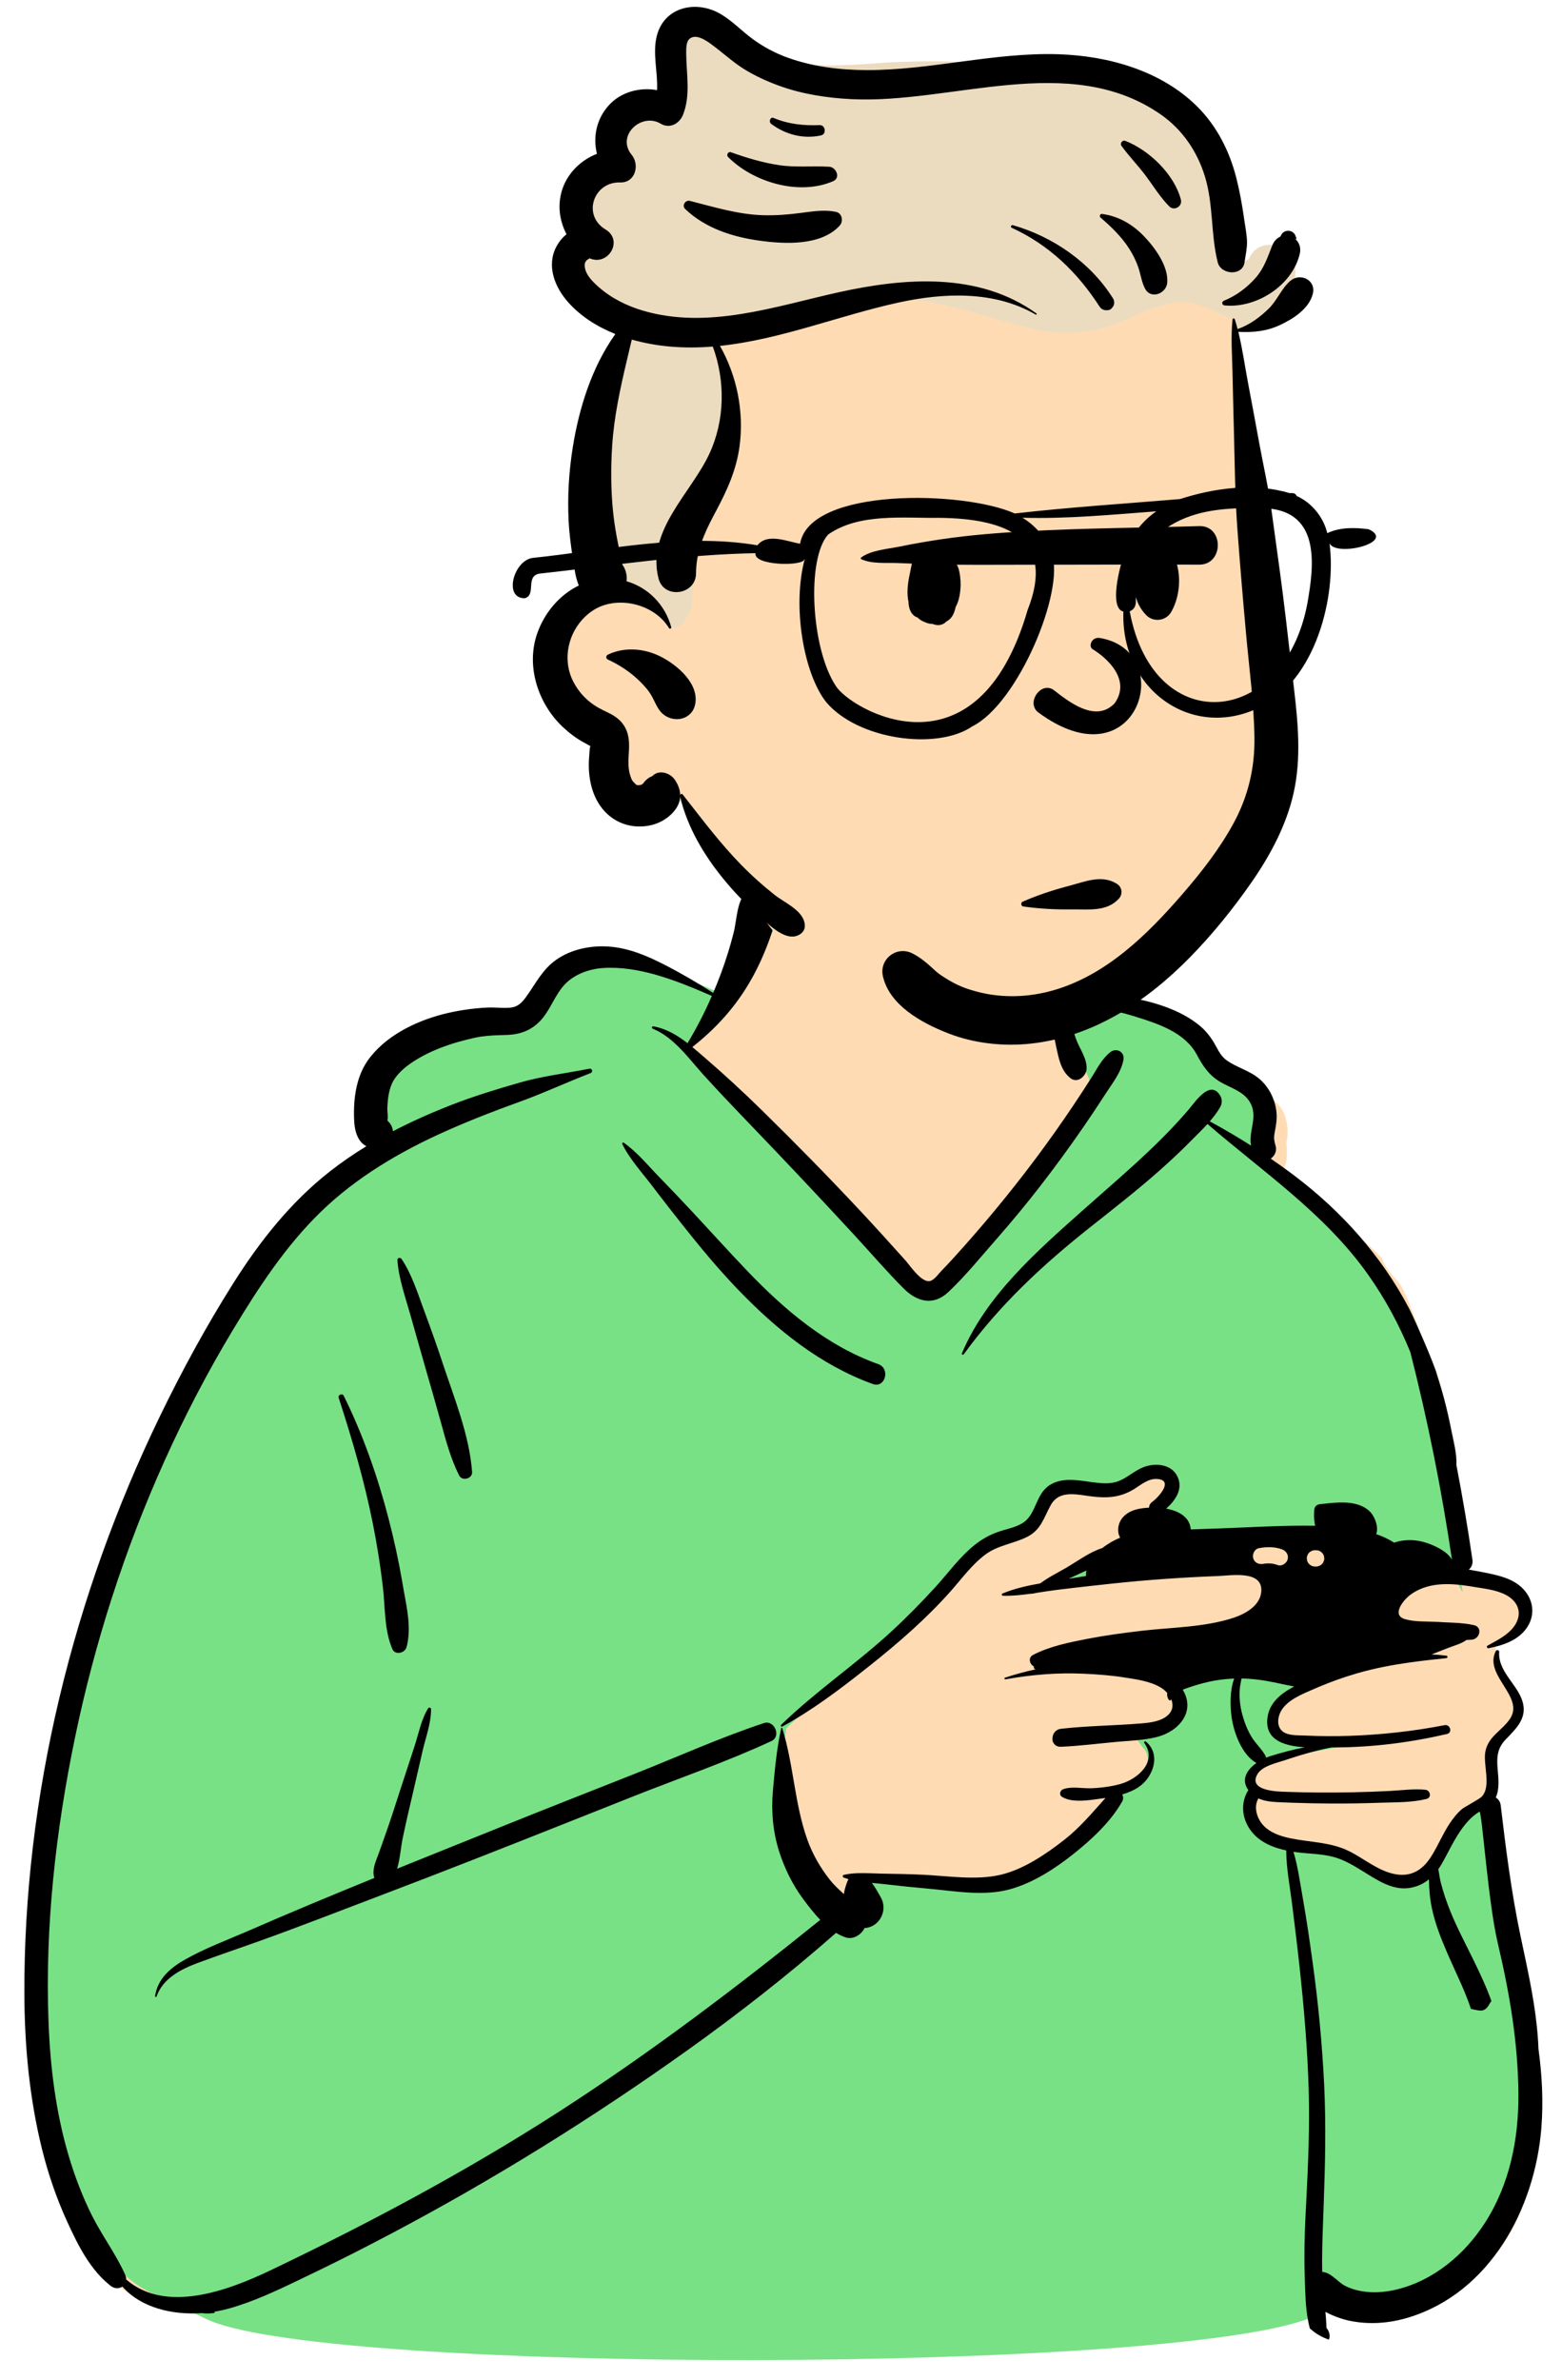 <svg viewBox="165.027 191.625 767.568 1168.913" xmlns="http://www.w3.org/2000/svg" overflow="visible" xmlns:xlink="http://www.w3.org/1999/xlink" width="767.568px" height="1168.913px"><g id="Master/Character/Bust" stroke="none" stroke-width="1" fill="none" fill-rule="evenodd"><g id="Body" transform="translate(147, 639) scale(1 1)"><g id="Body/Gaming" stroke="none" stroke-width="1" fill="none" fill-rule="evenodd"><path d="M764.153,391.112 C764.153,383.02 752.954,368.657 752.934,361.328 C762.35,359.645 770.222,346.888 768.136,338.899 C764.461,336.09 754.828,330.56 750.844,327.978 C726.571,328.714 735.796,294.945 733.049,277.78 C730.283,260.986 728.229,243.426 724.181,226.537 C716.991,213.023 713.617,197.873 706.745,184.427 C703.676,179.971 698.716,175.886 697.231,170.709 C682.197,154.289 661.501,144.447 644.469,130.54 C651.079,128.424 650.638,119.509 650.211,113.784 C651.749,106.315 650.106,96.947 643.294,92.739 C640.992,85.239 630.93,82.621 625.046,87.399 C621.181,70.076 606.06,59.566 590.22,53.138 C590.234,53.087 590.247,53.037 590.262,52.986 C574.287,46.646 555.14,43.486 539.201,47.049 C547.614,-46.699 475.811,-50.141 439.371,-42.262 C420.731,-38.232 392.764,-25.687 386.411,-8.246 C382.824,1.601 372.53,33.357 371.065,43.486 C343.238,27.607 310.978,6.668 286.842,38.636 C282.009,44.207 276.661,48.345 269.429,50.259 C246.849,56.118 216.879,56.314 204.045,79.332 C196.374,93.592 203.273,102.988 201.212,117.253 C99.569,188.632 14.628,451.585 33.7,573.918 C38.288,617.697 60.688,695.186 115.977,685.525 C144.177,716.369 617.502,716.369 666.309,685.525 C706.484,696.033 747.305,679.767 764.153,641.289 C785.548,588.527 762.875,531.546 758.857,477.421 C756.417,463.756 752.786,452.909 750.844,438.919 C750.036,433.09 752.826,423.392 750.844,418.018 C751.779,414.52 764.153,399.203 764.153,391.112 Z" id="Skin" fill="#ffdbb4"/><path d="M364.257,37.034 L365.926,37.748 L371.658,40.232 L370.456,42.988 C367.075,50.744 363.274,58.205 359.107,65.23 L358.322,66.542 L357.117,68.535 L357.178,68.603 C357.698,69.178 358.228,69.775 358.769,70.392 L421.849,138.17 C448.457,166.736 462.504,181.765 463.992,183.259 C470.194,189.49 476.292,190.268 481.873,185.012 L482.501,184.417 L483.536,183.421 L484.241,182.728 C487.885,179.13 491.505,175.151 496.71,169.148 L554.974,86.501 L551.294,78.279 C544.539,63.095 540.85,54.218 540.228,51.647 L539.948,50.385 L539.365,47.672 L542.025,46.88 C551.618,44.023 562.237,44.772 574.282,48.335 L574.979,48.543 L576.985,49.163 C585.147,51.7 589.768,53.406 594.5,55.933 C600.941,59.373 605.696,63.644 608.663,69.211 C612.076,75.616 614.688,78.836 619.087,81.439 L619.432,81.64 L619.859,81.88 L620.309,82.123 C620.699,82.329 621.13,82.547 621.65,82.803 L623.497,83.695 C629.327,86.489 632.005,88.279 634.299,91.807 C636.833,95.702 637.262,99.349 636.48,104.626 L636.41,105.082 L636.287,105.828 L635.811,108.569 L635.698,109.264 C635.388,111.226 635.336,112.952 635.559,114.402 L635.615,114.732 L636.891,121.521 L634.357,119.912 L641.366,125.625 C651.176,133.655 657.022,138.637 663.135,144.256 L664.825,145.819 L665.157,146.128 C676.173,156.402 685.119,166.308 692.607,176.883 C700.729,188.348 707.61,200.887 713.168,214.243 L713.797,215.772 L713.848,215.973 C722.172,248.594 728.858,281.639 733.89,315.004 L734.372,318.233 L736.815,334.792 L728.773,320.113 C727.522,317.828 724.056,315.564 719.734,313.877 L719.326,313.721 L719.03,313.61 L718.412,313.39 C713.669,311.739 708.887,311.583 704.406,312.972 L703.943,313.122 L702.583,313.578 L701.374,312.805 C699.146,311.382 696.65,310.179 693.907,309.188 L693.216,308.945 L690.322,307.952 L691.371,305.078 C692.165,302.906 690.71,298.642 688.613,296.812 C685.348,293.979 680.654,293.185 673.364,293.722 L672.377,293.801 L671.594,293.872 L670.421,293.988 L666.721,294.385 L666.721,294.402 C666.675,295.041 666.646,295.628 666.634,296.182 L666.628,296.592 L666.628,296.992 C666.644,298.369 666.763,299.641 666.992,300.828 L667.097,301.331 L667.931,305.055 L664.116,304.987 L662.453,304.962 C656.883,304.895 651.033,304.983 644.146,305.21 L637.348,305.463 L620.008,306.196 L604.797,306.73 L600.264,306.881 L600.048,304.013 C599.763,300.228 596.527,297.715 590.794,296.599 L590.425,296.529 L584.437,295.446 L589.356,290.982 L589.754,290.608 L590.165,290.208 C594.121,286.269 595.449,282.662 593.821,279.176 C591.915,275.091 586.039,273.895 580.641,276.115 L580.27,276.271 L579.888,276.442 C578.872,276.912 577.865,277.502 576.258,278.539 L574.205,279.874 L573.46,280.35 C571.681,281.472 570.504,282.105 569.017,282.719 C565.081,284.348 561.405,284.462 555.376,283.709 L554.838,283.641 L553.558,283.47 L550.292,283.015 L549.483,282.909 L548.663,282.807 C542.5,282.074 538.598,282.47 535.304,284.575 C533.196,285.921 532.003,287.644 530.161,291.667 L529.286,293.607 L528.901,294.44 C526.685,299.157 525.003,301.42 521.693,303.384 C519.581,304.641 517.58,305.392 514.045,306.42 L511.529,307.147 L510.635,307.417 C510.095,307.584 509.647,307.734 509.173,307.904 C505.324,309.272 501.843,311.238 498.57,313.874 L498.063,314.288 L497.512,314.747 C494.326,317.435 491.604,320.348 486.955,325.81 L483.568,329.805 L482.365,331.206 L481.37,332.345 C481.264,332.466 481.158,332.586 481.052,332.704 L480.106,333.758 C472.732,341.853 465.354,349.316 457.84,356.234 L456.263,357.676 L454.639,359.138 L453.303,360.323 C448.932,364.172 444.212,368.068 436.881,373.954 L427.792,381.234 L424.934,383.541 C416.347,390.496 411.116,394.982 405.786,400.048 L404.464,401.314 L404.37,401.857 C404.32,402.161 404.263,402.511 404.203,402.903 C400.734,424.301 400.574,443.774 403.723,461.322 C408.447,487.644 410.121,476.942 414.901,483.403 L416.009,484.889 C418.63,488.377 420.651,490.845 422.843,493.137 L425.432,495.81 L428.411,498.223 L430.291,499.36 C431.65,500.181 433.005,500.826 434.363,501.289 C436.237,501.933 438.74,500.663 439.97,498.427 L440.085,498.207 L440.887,496.599 L442.683,496.547 C443.104,496.535 443.533,496.471 443.953,496.354 C448.204,495.183 450.319,490.12 448.241,486.189 L448.125,485.979 L447.049,484.067 L446.496,483.105 C445.704,481.747 444.97,480.599 444.229,479.586 L443.95,479.213 L439.816,473.776 L450.223,474.747 L451.074,474.831 L452.244,474.955 L455.992,475.381 C459.892,475.819 463.659,476.216 467.333,476.575 L470.461,476.874 L475.934,477.374 L477.057,477.486 L479.488,477.743 L485.311,478.373 L487.385,478.586 L488.54,478.698 C489.652,478.803 490.649,478.888 491.65,478.963 L492.75,479.042 C501.137,479.613 507.681,479.234 513.622,477.561 C523.287,474.825 533.004,469.178 543.523,460.828 C554.275,452.291 562.052,444.252 566.731,435.911 C566.819,435.754 566.831,435.63 566.771,435.478 L566.725,435.383 L564.947,432.121 L568.51,431.07 C571.357,430.23 573.773,429.159 575.804,427.788 C582.053,423.583 584.145,415.168 579.614,410.769 L579.413,410.581 L579.137,410.331 L575.31,404.595 L580.847,403.778 C582.698,403.493 584.324,403.17 585.844,402.774 C595.962,400.144 601.161,392.076 596.681,384.313 L596.531,384.06 L594.723,381.07 L597.952,379.735 C598.645,379.449 599.36,379.179 600.153,378.901 L600.638,378.733 L601.123,378.569 L602.939,377.968 C606.778,376.702 610.535,375.739 614.281,375.081 C617.242,374.572 620.206,374.243 623.172,374.095 L624.284,374.048 L625.525,374.005 L625.532,373.969 L626.258,373.979 L628.795,373.892 L628.746,374.022 C632.51,374.115 636.293,374.482 640.077,375.119 L640.971,375.272 C642.286,375.502 643.534,375.74 644.868,376.012 L650.643,377.236 C651.694,377.454 652.61,377.633 653.52,377.796 L654.399,377.949 L663.7,379.522 L655.199,383.611 L654.98,383.719 L654.761,383.834 L653.823,384.351 C648.046,387.616 644.627,391.339 643.825,395.932 C642.573,403.098 646.649,406.398 656.259,407.512 L657.061,407.599 L657.908,407.677 L658.464,407.722 L682.529,409.352 L659.744,413.723 C654.225,414.782 648.65,416.213 643.021,417.998 C642.583,418.136 642.111,418.306 641.598,418.51 L641.207,418.669 L638.89,419.628 L636.668,421.234 C632.768,424.127 631.68,426.997 633.627,429.847 L633.761,430.037 L634.967,431.688 L633.871,433.414 C630.723,438.372 631.135,444.689 634.898,449.824 C638.038,454.107 643.119,456.833 650.05,458.396 L650.587,458.514 L652.109,458.839 L654.33,459.188 L655.941,459.409 L657.177,459.554 L658.011,459.64 L659.293,459.759 L662.791,460.054 C667.76,460.478 670.312,460.82 673.374,461.585 C677.485,462.61 681.106,464.28 685.924,467.127 L686.485,467.461 L687.672,468.177 L689.974,469.592 L692.2,470.975 L692.952,471.437 L693.88,471.998 C700.737,476.091 705.256,477.628 710.014,476.91 C713.036,476.455 715.572,475.35 717.821,473.592 L718.173,473.31 L721.624,470.47 L721.523,469.894 L722.273,468.862 C723.711,466.885 729.836,455.351 729.84,455.343 C733.794,448.402 737.604,443.609 742.418,440.437 L742.833,440.169 L743.779,439.59 L744.86,439.361 L745.405,439.446 C746.989,439.694 747.459,440.398 747.907,441.589 C748.021,441.893 748.113,442.229 748.202,442.636 L748.285,443.04 L748.371,443.5 L748.502,444.298 L748.641,445.233 L748.797,446.384 L748.966,447.714 C749.098,448.786 749.243,450.03 749.408,451.496 L751.222,468.208 L751.72,472.647 L752.181,476.605 C752.219,476.926 752.257,477.245 752.295,477.563 L752.687,480.769 L753.114,484.122 C754.216,492.571 755.304,499.367 756.433,504.523 L756.64,505.45 L756.78,506.051 L757.142,507.592 C763.614,535.307 766.895,558.191 767.064,581.117 C767.205,605.762 761.83,627.758 750.172,645.889 C739.058,663.189 722.837,675.745 704.559,680.077 C694.923,682.352 685.366,681.855 677.663,678.023 C676.257,677.324 675.259,676.606 673.436,675.082 L672.83,674.573 C670.423,672.535 669.361,671.826 668.08,671.527 C667.922,671.49 667.768,671.461 667.62,671.442 L667.4,671.419 L664.677,671.211 L664.629,668.48 C664.526,662.661 661.749,660.385 662.01,669.465 C662.344,678.188 662.557,683.099 662.648,684.199 L662.743,685.284 L662.78,685.666 L661.172,691.28 C590.967,718.091 183.977,718.556 121.184,692.33 L119.387,691.528 L108.283,686.199 C123.117,682.743 125.463,681.656 115.32,682.938 C99,685 80,675 69.702,658.162 L65.948,651.968 L64.799,650.044 L64.162,648.962 C62.632,646.344 61.541,644.341 60.387,642.037 C55.73,632.738 51.864,622.731 48.684,611.967 C42.768,591.938 39.669,570.24 38.744,545.699 C37.069,501.31 41.65,454.459 51.766,405.645 C61.577,358.298 76.446,312.276 96.063,268.757 C105.87,247.003 116.68,226.197 128.53,206.363 L129.804,204.242 L131.191,201.95 L132.615,199.615 L134.046,197.287 L135.35,195.184 L136.665,193.085 L137.991,190.99 C150.098,171.965 160.861,157.927 173.303,145.815 C184.359,135.052 196.006,124.133 208.245,113.057 L207.982,108.42 L207.971,108.335 C207.712,106.809 203.105,93.772 207.76,83.614 L208.291,82.473 C212.503,73.555 213.116,75.849 217.147,73.036 L217.313,72.919 C226.152,66.588 237.416,62.248 250.772,59.352 C254.198,58.609 257.422,58.278 261.964,58.097 L262.592,58.073 L263.415,58.045 L266.947,57.938 C273.602,57.725 278.592,55.378 282.44,50.521 L282.725,50.156 L283.013,49.774 L283.283,49.403 C284.223,48.091 285.121,46.592 286.569,44.017 L287.562,42.257 L288.039,41.425 L288.527,40.587 C290.188,37.77 291.367,36.112 293.034,34.299 C298.069,28.825 305.881,25.61 314.117,25.075 C328.722,24.122 343.1,28.038 364.257,37.034 Z M555.928,318.699 L554.738,324.554 C554.626,325.107 554.564,325.649 554.554,326.178 L554.557,326.572 L554.641,329.242 L551.998,329.634 C549.86,329.951 547.741,330.281 545.642,330.626 L543.55,330.975 L523.821,334.321 L541.858,325.259 L542.224,325.08 L542.324,325.03 L543.017,324.699 L545.186,323.691 L550.522,321.241 L555.928,318.699 Z" id="Top" fill="#78E185"/><path d="M540.417,16.75 C541.535,21.537 540.514,26.934 540.701,31.847 C540.879,36.542 541.433,41.21 542.249,45.836 C550.831,41.322 560.973,40.742 570.753,42.195 C583.404,44.075 598.043,48.235 607.958,56.687 C610.406,58.775 612.434,61.247 614.132,63.972 C616.17,67.242 617.471,70.936 620.702,73.279 C625.7,76.904 631.896,78.307 636.701,82.324 C641.6,86.419 644.641,92.541 645.284,98.859 C645.627,102.222 645.072,105.366 644.434,108.646 C643.862,111.597 644.143,112.808 644.92,115.649 C645.53,117.879 644.366,120.41 642.468,121.64 C646.537,124.433 650.551,127.312 654.495,130.308 C677.474,147.748 696.905,169.488 710.375,195.068 L710.701,195.703 L711.077,196.467 C714.36,203.211 722.949,222.927 724.016,227.36 C724.779,229.675 725.518,231.999 726.205,234.337 C728.019,240.533 729.558,246.806 730.833,253.131 L731.174,254.858 C732.209,260.17 733.99,266.462 733.703,272.124 C736.686,287.582 739.329,303.105 741.585,318.693 C741.88,320.735 741.067,322.394 739.805,323.495 C742.822,323.98 745.82,324.576 748.785,325.177 L750.507,325.539 L751.369,325.729 C757.545,327.122 763.639,329.15 767.684,334.337 C772.045,339.948 772.134,347.158 767.754,352.808 C764.035,357.608 758.604,359.888 752.934,361.328 C751.815,361.608 750.684,361.868 749.554,362.097 C748.795,362.257 748.295,361.218 749.014,360.818 L750.217,360.153 L751.859,359.253 C756.133,356.897 760.569,354.238 762.934,349.988 C766.145,344.218 763.604,338.877 758.094,335.948 C753.481,333.492 747.776,332.863 742.653,332.025 L740.538,331.675 C735.183,330.82 729.72,330.265 724.315,330.877 C719.585,331.417 714.795,333.028 710.974,335.917 L710.62,336.195 L710.255,336.502 C706.904,339.406 702.086,345.928 708.405,347.808 C713.235,349.236 719.12,348.881 724.197,349.158 L724.854,349.198 C729.104,349.488 733.545,349.488 737.844,349.998 C739.384,350.177 740.905,350.427 742.395,350.778 C746.665,351.788 745.195,357.468 741.434,357.868 C740.514,357.968 739.575,358.017 738.634,358.038 C736.174,359.888 732.774,360.728 729.865,361.877 C727.085,362.978 724.295,364.068 721.485,365.138 C723.905,365.248 726.325,365.448 728.735,365.748 C729.514,365.837 729.524,366.888 728.735,366.968 C722.934,367.558 717.134,368.198 711.354,369.007 C702.405,370.248 693.514,371.908 684.825,374.437 C678.474,376.294 672.2,378.504 666.115,381.085 L664.274,381.877 L663.514,382.208 C657.992,384.602 650.847,387.403 647.674,392.677 C646.014,395.427 645.285,399.677 647.625,402.308 C650.127,405.141 655.37,404.817 658.875,404.955 L659.155,404.968 C666.575,405.328 674.004,405.377 681.434,405.118 C697.004,404.568 712.585,402.868 727.875,399.877 C730.695,399.328 731.915,403.558 729.075,404.218 C711.039,408.408 692.806,410.707 674.301,410.814 L672.274,410.818 C665.066,412.196 657.996,414.251 650.986,416.57 L649.585,417.038 C645.445,418.437 638.375,419.828 635.934,423.937 C634.315,426.667 634.884,428.538 636.485,429.808 C639.304,432.038 645.304,432.457 648.224,432.568 C659.924,433.007 671.634,433.087 683.344,432.837 C689.195,432.707 695.045,432.498 700.895,432.198 C706.615,431.898 712.724,431.048 718.424,431.597 C720.875,431.837 721.695,435.437 719.035,436.108 C712.005,437.888 704.122,437.733 696.859,437.96 L696.024,437.988 C688.224,438.267 680.415,438.388 672.615,438.368 C665.92,438.341 659.226,438.206 652.538,437.96 L646.626,437.725 L645.578,437.675 C642.427,437.506 639.209,437.143 636.415,435.847 C633.835,440.167 635.764,445.957 639.094,449.377 C642.264,452.638 646.835,454.238 651.214,455.238 C651.625,455.328 652.035,455.417 652.445,455.498 C662.065,457.457 671.865,457.288 680.865,461.707 C688.434,465.427 695.365,471.627 703.844,473.097 C711.424,474.417 716.934,471.078 720.974,464.898 C721.195,464.558 721.415,464.218 721.625,463.877 C724.804,458.757 727.094,453.118 730.445,448.097 C732.155,445.538 734.085,443.078 736.445,441.078 C737.504,440.167 744.924,436.228 746.085,435.048 C751.075,429.927 746.655,419.158 747.955,412.738 C749.474,405.267 756.045,402.638 759.985,396.847 C767.474,385.828 746.934,375.507 753.075,363.457 C753.155,363.308 753.254,363.198 753.384,363.127 C753.924,362.837 754.785,363.198 754.735,363.908 C754.054,372.888 762.615,379.068 765.705,386.847 C769.224,395.698 763.604,401.058 757.865,406.968 C750.504,414.558 755.684,423.058 754.045,432.198 C753.831,433.396 753.487,434.452 753.04,435.397 C754.298,436.177 755.268,437.469 755.481,439.273 C758.005,460.673 760.718,482.007 765.148,503.111 L766.096,507.594 L767.365,513.576 C770.522,528.537 773.47,543.557 774.03,558.852 C775.789,571.759 776.487,584.774 775.445,597.767 C772.285,637.318 750.174,678.698 710.004,690.837 C700.705,693.648 690.844,694.377 681.304,692.408 C678.035,691.738 673.455,690.257 669.344,688.017 C669.589,690.653 669.783,693.289 669.864,695.919 C671.219,697.427 671.831,699.705 671.06,701.654 C667.784,700.576 664.806,698.87 662.125,696.535 L661.681,696.14 C660.091,690.233 659.626,683.771 659.395,677.548 L659.335,675.778 C659.274,674.058 659.235,672.368 659.174,670.718 C658.835,660.448 659.075,650.158 659.604,639.898 L659.994,632.345 C660.887,614.728 661.614,597.153 661.125,579.488 C660.565,559.158 658.825,538.917 656.645,518.698 C655.514,508.267 654.235,497.858 652.924,487.448 C651.875,479.068 650.115,470.048 650.085,461.408 C643.354,459.968 636.745,457.207 632.604,451.558 C628.214,445.568 627.565,437.908 631.464,431.767 C627.695,426.608 630.785,421.748 635.445,418.468 C628.285,414.457 624.295,403.517 623.235,395.908 C622.514,390.687 622.285,382.877 624.514,377.007 C621.315,377.118 618.115,377.448 614.915,377.998 C611.214,378.648 607.585,379.597 604.004,380.778 L602.191,381.377 C601.277,381.684 600.247,382.045 599.224,382.468 C605.695,393.167 597.384,402.868 586.724,405.638 C584.695,406.167 582.625,406.538 580.535,406.837 C575.825,407.488 571.014,407.687 566.344,408.118 C557.405,408.937 548.415,410.108 539.445,410.488 C537.474,410.578 536.205,409.658 535.604,408.377 C535.585,408.358 535.575,408.347 535.575,408.328 C535.365,407.988 535.224,407.627 535.174,407.248 C535.205,407.278 535.245,407.298 535.274,407.318 C534.844,404.917 536.285,401.998 539.445,401.648 C552.395,400.187 565.524,400.118 578.514,399.048 L579.346,398.979 C583.424,398.627 588.227,397.98 591.455,395.398 C594.455,392.998 594.724,389.877 593.524,387.058 C593.504,387.127 593.485,387.207 593.474,387.278 C593.384,387.837 592.615,387.818 592.365,387.427 C591.615,386.288 591.424,385.167 591.615,384.087 C590.714,383.048 589.625,382.127 588.445,381.417 C583.214,378.238 576.335,377.368 570.384,376.427 C563.875,375.398 557.315,374.927 550.745,374.618 C537.815,374.007 524.844,375.058 512.125,377.377 C511.594,377.468 511.375,376.728 511.895,376.558 C516.854,374.917 521.924,373.538 527.054,372.448 C526.934,372.427 526.815,372.408 526.695,372.377 C526.245,372.267 525.924,371.718 526.075,371.278 C526.094,371.207 526.125,371.138 526.155,371.078 C523.974,370.078 523.065,366.718 525.705,365.358 C533.934,361.108 543.594,359.187 552.625,357.437 C561.295,355.767 570.054,354.597 578.825,353.558 C593.655,351.818 609.825,351.858 624.094,347.177 L624.681,346.98 C630.492,344.976 637.429,340.915 637.835,334.058 C638.434,323.687 623.024,326.388 616.604,326.638 C599.035,327.308 581.485,328.528 563.995,330.408 C560.424,330.788 556.854,331.177 553.285,331.578 C547.815,332.187 542.335,332.828 536.875,333.507 C533.825,333.888 530.705,334.388 527.565,334.868 C526.585,335.108 525.625,335.278 524.665,335.368 C524.594,335.377 524.535,335.358 524.485,335.328 C519.915,335.968 515.325,336.457 510.865,336.318 C510.354,336.308 510.035,335.507 510.575,335.267 C516.335,332.828 522.745,331.388 529.174,330.257 C533.155,327.288 537.964,324.908 541.915,322.608 C547.335,319.448 553.545,314.798 559.695,312.908 C562.464,310.728 565.604,308.978 568.495,307.788 C567.665,306.498 567.365,304.707 567.514,303.198 C568.065,297.788 572.395,294.767 577.395,293.707 C578.945,293.388 580.735,293.148 582.645,293.058 C582.684,292.048 583.134,291.058 584.134,290.318 L584.429,290.094 L584.639,289.927 C587.995,287.201 594.658,279.528 586.634,278.968 C582.375,278.667 578.774,281.788 575.384,283.898 C568.344,288.288 561.535,288.507 553.495,287.417 L549.881,286.898 L549.28,286.817 C543.467,286.054 537.57,285.949 534.325,291.877 C530.844,298.218 529.625,303.998 522.604,307.488 C515.895,310.818 508.445,311.478 502.285,316.058 C495.684,320.957 490.724,327.837 485.325,333.937 C473.415,347.377 459.785,359.248 445.745,370.408 L443.247,372.387 C430.318,382.605 416.971,392.666 402.495,400.538 C402.395,400.587 402.294,400.608 402.205,400.608 C401.815,400.568 401.524,400.068 401.875,399.728 C418.785,383.298 438.565,369.978 455.934,353.988 C463.634,346.898 470.964,339.437 478.014,331.698 C484.174,324.908 489.634,317.278 496.815,311.498 C500.304,308.687 504.075,306.538 508.294,305.038 C512.235,303.627 516.655,302.927 520.285,300.767 C527.395,296.548 526.705,286.548 533.815,282.007 C539.911,278.112 547.338,279.535 554.097,280.46 L554.905,280.568 C559.285,281.148 563.815,281.638 567.995,279.908 C572.134,278.198 575.464,274.998 579.634,273.298 C585.445,270.908 593.684,271.478 596.665,277.868 C599.514,283.968 595.625,289.488 591.085,293.538 C597.274,294.658 602.705,297.648 603.165,303.748 C607.705,303.597 612.235,303.437 616.774,303.278 C632.585,302.728 648.474,301.667 664.295,301.948 C663.934,300.337 663.774,298.677 663.754,296.988 C663.745,296.048 663.785,295.108 663.854,294.148 C663.974,292.507 665.054,291.517 666.655,291.347 L670.228,290.965 L671.424,290.847 C678.118,290.214 685.604,290.081 690.705,294.507 C693.445,296.898 695.655,302.398 694.315,306.068 C697.434,307.138 700.405,308.507 703.115,310.238 C708.485,308.437 714.125,308.638 719.524,310.517 L720.165,310.746 C724.004,312.155 729.444,314.824 731.53,318.632 C726.467,284.314 719.644,250.289 711.067,216.675 C705.592,203.251 698.674,190.42 690.285,178.578 C669.155,148.738 638.714,128.218 611.375,104.628 C608.963,107.282 606.364,109.809 603.934,112.24 L602.904,113.276 C597.954,118.289 592.791,123.086 587.514,127.751 C576.485,137.501 564.876,146.5 553.35,155.643 C530.115,174.076 509.108,193.649 491.63,217.714 C491.316,218.148 490.445,217.895 490.688,217.318 C502.676,188.821 527.528,167.156 550.104,147.053 C561.976,136.482 574.126,126.166 585.541,115.096 C590.863,109.935 596.018,104.596 600.881,98.999 L602.091,97.595 C605.271,93.873 612.717,82.509 617.638,90.708 C618.669,92.423 618.624,94.617 617.638,96.334 C616.24,98.774 614.465,101.101 612.524,103.336 C619.424,107.089 626.182,111.052 632.792,115.247 C632.412,113.226 632.507,110.992 632.86,108.757 L632.976,108.047 L633.457,105.275 C634.148,101.189 634.503,97.39 631.91,93.404 C628.668,88.418 622.555,86.863 617.685,83.982 C612.075,80.662 609.145,76.22 606.141,70.582 C600.388,59.789 587.391,55.461 576.221,51.989 L574.815,51.553 C564.493,48.354 553.327,46.642 543.007,49.716 C543.975,54.222 545.242,58.664 546.825,62.991 C548.51,67.597 552.359,72.718 551.965,77.693 C551.693,81.136 547.563,84.816 544.136,82.185 C539.282,78.461 538.312,72.396 537.011,66.618 C535.753,61.03 534.95,55.306 534.608,49.589 C534.279,44.079 534.536,38.573 535.216,33.101 L535.737,29.082 L535.863,28.149 C536.43,24.086 537.274,19.822 539.559,16.638 C539.779,16.332 540.317,16.325 540.417,16.75 Z M399.588,-6.093 C399.661,-5.768 399.712,-5.447 399.758,-5.126 C400.092,-3.756 400.217,-2.439 400.176,-1.116 C400.196,-0.639 400.161,-0.161 400.072,0.312 C399.893,1.869 399.518,3.467 399.011,5.214 C397.932,8.931 396.696,12.603 395.315,16.22 C392.585,23.373 389.362,30.198 385.378,36.74 C378.181,48.557 369.032,58.366 358.246,66.845 C360.293,68.534 362.294,70.291 364.299,72.016 C373.99,80.356 383.419,89.074 392.552,98.022 C408.771,113.915 424.664,130.103 440.184,146.679 C447.839,154.854 455.352,163.136 462.824,171.474 L463.069,171.754 L463.334,172.07 C465.987,175.278 471.291,182.931 475.248,181.702 C477.246,181.08 479.35,178.099 480.712,176.677 L483.221,174.061 C484.055,173.186 484.883,172.307 485.698,171.415 C500.294,155.423 514.105,138.817 527.073,121.46 C533.401,112.991 539.518,104.363 545.413,95.585 C548.443,91.072 551.417,86.519 554.331,81.928 C557.149,77.488 559.428,72.716 563.581,69.402 C566.629,66.97 570.852,69.2 570.084,73.187 C568.874,79.466 564.528,84.776 561.106,90.083 C557.669,95.416 554.151,100.697 550.554,105.922 C543.631,115.982 536.408,125.83 528.927,135.48 C522.485,143.79 515.763,151.887 508.86,159.82 L506.973,161.98 C499.548,170.445 492.26,179.431 484.055,187.157 C476.708,194.076 468.684,192.06 461.991,185.336 C453.526,176.835 445.667,167.641 437.522,158.83 C421.246,141.222 404.8,123.748 388.184,106.46 L382.722,100.77 C376.353,94.122 370.01,87.432 363.833,80.621 L363.036,79.733 C355.991,71.808 348.828,61.881 338.813,57.852 C338.089,57.561 338.355,56.533 339.137,56.677 C345.548,57.862 350.9,61.092 355.88,64.951 C360.356,57.544 364.35,49.736 367.832,41.75 L365.598,40.78 C349.614,33.873 331.599,26.909 314.438,28.029 C307.522,28.479 300.143,31.099 295.368,36.291 C291.044,40.994 288.885,47.336 284.917,52.345 C280.372,58.082 274.444,60.664 267.169,60.897 L263.631,61.004 C259.563,61.136 255.661,61.349 251.534,62.245 C240.352,64.669 228.563,68.602 219.185,75.319 C215.783,77.755 212.271,81.105 210.626,84.796 C208.995,88.453 208.526,92.732 208.367,96.679 C208.29,98.603 208.867,101.144 208.385,102.985 C208.44,102.774 208.465,102.886 208.472,103.106 C209.971,104.288 210.992,106.253 211.103,108.211 C220.451,103.339 230.128,99.069 239.993,95.22 C250.977,90.935 262.302,87.501 273.629,84.249 C284.715,81.068 296.319,79.752 307.62,77.484 C309.059,77.195 309.559,79.138 308.218,79.654 C296.34,84.216 284.847,89.624 272.87,93.916 C260.899,98.207 249.017,102.851 237.393,108.013 C214.925,117.994 193.222,130.694 175.521,147.925 C158.233,164.755 144.898,185.2 132.496,205.756 C120.006,226.457 108.859,247.912 98.924,269.951 C79.27,313.55 64.532,359.391 54.829,406.215 C45.386,451.781 40.11,498.974 41.867,545.547 C42.701,567.667 45.403,589.804 51.687,611.078 C54.689,621.242 58.447,631.173 63.195,640.654 C68.202,650.65 74.948,659.554 79.52,669.72 C79.896,670.556 80.04,671.359 80.019,672.105 C99.519,689 130.041,677.615 151.145,667.528 C199.705,644.308 247.365,618.898 292.665,589.738 C337.375,560.957 379.745,528.837 421.115,495.498 C417.915,492.198 415.094,488.498 412.615,485.148 C407.495,478.228 403.645,470.388 400.995,462.207 C397.895,452.627 396.934,442.377 397.815,432.368 L398.065,429.537 C398.908,420.085 399.881,410.493 401.955,401.257 C401.974,401.138 402.065,401.087 402.165,401.087 C402.264,401.087 402.365,401.148 402.405,401.257 C407.995,419.148 408.445,438.377 414.724,456.038 C417.254,463.138 421.174,469.998 425.875,475.888 C427.905,478.437 430.285,480.648 432.714,482.808 C432.875,481.707 433.094,480.618 433.424,479.548 L433.686,478.701 C434.011,477.672 434.414,476.529 434.974,475.517 C434.184,475.288 433.415,475.038 432.655,474.757 C432.054,474.538 431.924,473.568 432.655,473.408 C434.645,472.948 436.695,472.718 438.785,472.618 C439.115,472.568 439.434,472.558 439.754,472.578 C443.665,472.457 447.645,472.738 451.415,472.798 C457.945,472.898 464.455,473.017 470.974,473.308 C483.455,473.847 497.544,476.238 509.825,473.337 C520.985,470.698 531.985,463.257 540.934,456.257 C548.754,450.138 554.785,442.868 561.274,435.618 C560.808,435.691 560.346,435.76 559.885,435.824 L555.7,436.397 C550.418,437.103 544.147,437.656 539.955,435.118 C538.354,434.148 538.815,431.948 540.445,431.347 C544.724,429.778 550.035,431.078 554.594,430.858 C558.174,430.687 561.795,430.308 565.325,429.568 C566.485,429.328 567.634,429.048 568.774,428.718 C577.134,426.308 586.955,417.828 580.315,408.568 C580.065,408.218 580.344,407.898 580.684,407.837 C580.835,407.808 580.995,407.837 581.125,407.948 C588.684,414.207 584.754,425.427 577.604,430.238 C575.145,431.898 572.365,433.058 569.485,433.908 C570.035,434.917 570.134,436.158 569.474,437.337 C563.875,447.318 554.395,456.087 545.514,463.138 C536.395,470.377 525.875,477.207 514.565,480.408 C501.504,484.087 487.155,481.318 473.905,480.148 C466.724,479.517 459.565,478.767 452.395,477.937 C450.474,477.718 448.485,477.548 446.464,477.358 C448.365,479.858 449.875,482.738 450.865,484.468 C454.085,490.087 451.115,497.488 444.875,499.207 C444.224,499.388 443.554,499.488 442.895,499.507 C441.214,502.877 437.214,505.358 433.514,504.087 C431.905,503.538 430.354,502.788 428.865,501.888 C405.594,522.328 381.094,541.507 355.895,559.488 C309.165,592.828 260.184,623.278 209.395,650.048 C197.955,656.078 186.428,661.946 174.803,667.585 L164.797,672.408 C153.722,677.738 142.387,683.039 130.625,686.347 C128.332,686.992 125.931,687.513 123.471,687.912 C123.439,688.132 123.431,688.343 123.446,688.545 C121.234,688.839 119.304,688.884 117.656,688.679 L117.281,688.628 C102.864,689.636 87.443,686.116 78.168,675.586 C76.622,676.671 74.368,676.791 72.379,675.23 C62.376,667.381 56.413,655.431 51.18,644.022 C45.874,632.449 41.715,620.388 38.659,608.032 C32.555,583.354 30.134,557.898 30.006,532.513 C29.545,434.694 54.043,336.016 96.595,248.197 C107.387,225.924 119.283,204.067 132.489,183.13 C145.659,162.25 160.952,142.845 180.537,127.617 C186.169,123.239 192.028,119.236 198.071,115.548 C194.015,113.538 192.404,108.425 192.12,103.883 C191.49,93.796 192.692,82.175 198.598,73.664 C206.883,61.724 221.714,54.362 235.466,50.782 C242.645,48.914 250.071,47.825 257.476,47.457 C261.294,47.266 265.261,47.894 269.033,47.482 C272.361,47.12 274.419,45.134 276.333,42.523 C281.236,35.83 284.428,28.81 291.461,23.904 C298.677,18.871 308.028,16.945 316.721,17.467 C326.848,18.076 336.087,22.066 345.006,26.651 C353.056,30.789 360.87,35.373 368.485,40.263 C369.881,36.992 371.196,33.696 372.419,30.389 C374.791,23.977 376.854,17.361 378.528,10.733 C380.225,4.012 379.977,-4.864 385.103,-9.918 C389.56,-14.311 398.143,-12.586 399.588,-6.093 Z M745.067,442.371 L745.031,442.379 C734.663,448.523 729.705,463.877 724.825,470.587 C725.224,472.837 725.504,475.127 726.054,477.257 C727.315,482.148 728.964,486.998 730.875,491.658 C734.235,499.888 738.445,507.728 742.335,515.707 C745.465,522.124 748.532,528.659 750.918,535.414 C750.659,535.673 750.42,535.98 750.217,536.361 C747.629,541.208 745.603,540.255 740.828,539.197 L740.825,539.187 C738.094,530.828 734.155,522.978 730.615,514.957 L729.754,512.998 L728.903,511.039 C725.945,504.174 723.246,497.246 721.674,489.888 C720.674,485.198 720.264,480.377 720.205,475.587 C717.615,477.718 714.504,479.248 710.585,479.837 C702.197,481.104 694.601,475.851 687.767,471.636 L686.227,470.694 C681.948,468.091 677.707,465.686 672.774,464.457 C667.174,463.058 661.384,463.058 655.695,462.347 C655.014,462.257 654.325,462.167 653.634,462.058 C655.854,469.408 656.884,477.388 658.205,484.748 C660.045,495.068 661.545,505.478 662.985,515.858 C665.785,535.978 667.735,556.257 668.724,576.548 C669.682,596.194 669.2,615.766 668.489,635.406 L668.134,644.983 C667.85,652.781 667.616,660.588 667.754,668.388 C668.134,668.417 668.514,668.478 668.895,668.568 C672.835,669.488 675.524,673.507 679.125,675.298 C686.724,679.078 695.905,679.028 703.995,677.118 C722.395,672.757 737.695,659.917 747.774,644.228 C759.875,625.408 764.315,603.257 764.174,581.097 C764.008,556.157 759.969,532.312 754.346,508.235 L753.985,506.698 C749.253,486.639 746.289,442.562 745.067,442.371 Z M229.826,392.05 C229.931,398.758 227.203,405.933 225.704,412.451 C224.09,419.474 222.48,426.497 220.848,433.517 L219.381,439.807 C218.158,445.048 216.953,450.293 215.873,455.566 C214.985,459.901 214.613,465.614 213.158,470.393 C230.465,463.393 247.799,456.464 265.104,449.487 C286.424,440.888 307.844,432.527 329.214,424.067 C350.504,415.647 371.674,406.067 393.395,398.867 C398.565,397.147 402.065,405.397 397.114,407.686 C375.054,417.917 351.714,425.927 329.114,434.888 L296.423,447.866 C266.454,459.758 236.464,471.591 206.324,483.017 C185.794,490.798 165.344,498.808 144.684,506.197 C134.834,509.718 124.895,513.048 115.094,516.697 C106.884,519.757 98.004,524.298 94.964,533.117 C94.804,533.577 94.174,533.388 94.244,532.917 C95.474,524.377 101.815,519.037 108.964,514.997 C118.453,509.622 128.875,505.71 138.891,501.399 L140.254,500.808 C160.707,491.888 181.325,483.329 202.004,474.913 C201.799,474.413 201.678,473.877 201.669,473.317 L201.61,473.333 C201.234,469.51 202.987,466.101 204.248,462.545 L207.865,452.341 C210.275,445.546 212.437,438.667 214.664,431.811 C216.993,424.645 219.344,417.486 221.691,410.326 C223.679,404.261 225.015,397.032 228.416,391.611 C228.826,390.958 229.956,391.325 229.826,392.05 Z M628.115,376.968 L627.857,378.27 C627.557,379.793 627.275,381.328 627.205,382.868 C627.004,386.898 627.464,390.927 628.535,394.818 C629.585,398.667 631.054,402.388 633.145,405.798 C635.125,409.007 637.995,411.528 639.825,414.818 C640.014,415.167 640.134,415.517 640.184,415.858 C640.884,415.568 641.575,415.308 642.245,415.097 C647.825,413.328 653.524,411.847 659.304,410.738 L658.387,410.676 L657.795,410.628 C648.138,409.811 639.026,406.652 640.995,395.377 C642.109,389.003 647.111,384.729 652.473,381.7 L653.145,381.328 C653.434,381.167 653.735,381.007 654.024,380.868 C649.174,380.048 645.655,379.038 639.705,378.038 C635.844,377.388 631.974,377.028 628.115,376.968 Z M186.924,238.085 C196.42,257.271 203.564,277.671 208.954,298.368 C211.557,308.363 213.765,318.457 215.541,328.631 L216.124,332.028 L216.455,333.872 C218.114,342.941 220.221,352.765 217.784,361.613 C216.989,364.504 212.189,365.648 210.845,362.521 C206.791,353.081 207.361,342.23 206.186,332.128 C204.951,321.528 203.266,310.978 201.166,300.515 C197.133,280.411 191.471,260.777 185.16,241.291 L184.456,239.126 C183.92,237.683 186.254,236.732 186.924,238.085 Z M551.924,323.917 C549.094,325.248 546.264,326.468 543.764,327.687 C543.575,327.788 543.375,327.877 543.174,327.978 C546.004,327.498 548.844,327.048 551.684,326.627 C551.655,325.707 551.745,324.798 551.924,323.917 Z M662.658,314.308 C662.233,314.446 661.857,314.669 661.53,314.975 L661.371,315.135 C660.981,315.498 660.705,315.927 660.544,316.422 C660.294,316.9 660.178,317.414 660.199,317.964 L660.342,319.027 C660.532,319.705 660.875,320.292 661.371,320.792 L662.18,321.417 C662.726,321.733 663.31,321.912 663.931,321.954 L664.199,321.964 L665.009,321.964 C665.472,321.948 665.907,321.834 666.316,321.619 C666.741,321.481 667.117,321.258 667.444,320.952 L667.603,320.792 C667.994,320.429 668.269,320 668.43,319.505 C668.645,319.096 668.76,318.66 668.775,318.197 L668.775,317.964 L668.632,316.9 C668.466,316.306 668.182,315.782 667.782,315.326 L667.603,315.135 L666.794,314.509 C666.248,314.193 665.664,314.014 665.043,313.973 L664.775,313.964 L664.199,313.964 C663.648,313.943 663.134,314.058 662.658,314.308 Z M636.639,312.955 C634.514,313.345 633.309,315.921 633.846,317.874 C634.44,320.037 636.495,320.998 638.56,320.702 L638.766,320.669 C641.184,320.224 643.553,320.396 645.856,321.245 C647.882,321.993 650.239,320.408 650.776,318.451 C651.39,316.217 650.017,314.281 647.982,313.531 C644.332,312.183 640.417,312.259 636.639,312.955 Z M215.328,170.9 C220.167,177.991 223.188,187.417 226.168,195.52 L226.466,196.326 C229.634,204.842 232.69,213.425 235.54,222.054 C241.229,239.279 248.643,257.304 250.013,275.5 C250.266,278.858 245.127,280.204 243.637,277.228 C239.356,268.671 237.054,259.751 234.521,250.577 C232.105,241.828 229.588,233.109 227.07,224.389 C224.553,215.674 222.118,206.933 219.639,198.207 C217.228,189.718 213.871,180.279 213.319,171.444 C213.247,170.296 214.772,170.084 215.328,170.9 Z M324.537,113.815 C330.996,118.298 336.286,124.855 341.752,130.463 C347.297,136.153 352.768,141.896 358.188,147.706 C367.245,157.416 376.138,167.285 385.323,176.877 C403.627,195.992 424.334,213.582 449.596,222.566 C455.709,224.74 453.031,234.55 446.904,232.33 C421.065,222.962 399.66,205.641 380.779,186.046 C371,175.898 362.027,165.054 353.278,154.017 C349.184,148.852 345.12,143.671 341.115,138.44 L338.718,135.295 C333.681,128.649 327.518,122.025 323.832,114.521 C323.625,114.099 324.079,113.498 324.537,113.815 Z" id="Ink" fill="#000"/></g></g><g id="Head" transform="translate(372, 180) scale(0.998 1)"><g id="Head/Short 4" stroke="none" stroke-width="1" fill="none" fill-rule="evenodd"><path d="M430.405,143.845 C430.069,131.887 412.676,126.922 407.651,138.765 C407.339,139.082 407,139.387 406.682,139.66 C408.255,138.311 404.966,140.543 404.431,140.819 C403.973,141.055 403.505,141.268 403.038,141.488 C399.806,111.194 388.834,78.536 360.482,63.33 C320.938,44.154 275.245,40.411 231.862,42.316 C209.885,43.62 184.507,47.134 164.982,36.016 C158.898,32.552 154.021,27.099 147.146,24.958 C125.443,19.087 115.599,41.373 118.555,59.7 C109.298,59.773 100.115,64.898 96.12,73.336 C93.774,78.33 93.815,83.719 91.792,88.731 C85.585,101.441 76.704,110.577 81.725,125.987 C72.894,136.036 77.929,151.249 85.055,160.87 C88.574,165.874 92.765,170.678 95.343,176.279 C97.845,181.642 94.068,188.002 91.966,193.086 C76.426,229.935 77.314,270.516 85.676,308.952 C68.896,316.233 63.86,338.993 74.802,353.324 C78.567,358.39 83.16,360.27 88.369,363.387 C94.961,367.015 89.577,381.547 91.688,388.565 C94.556,405.698 110.156,416.249 125.581,405.123 C135.369,403.642 143.264,432.121 150.372,439.269 C154.751,445.029 159.613,450.201 164.899,454.974 C180.649,495.499 261.355,516.049 301.257,513.703 C343.042,509.328 371.231,473.842 394.703,442.348 C406.756,425.567 414.595,406.785 417.446,386.3 C420.31,365.712 419.057,345.087 417.121,324.474 C413.054,280.678 406.638,217.582 402.495,173.313 C417.467,172.08 430.859,159.333 430.405,143.845 L430.405,143.845 Z" id="Skin" fill="#ffdbb4"/><path d="M131.908,30.787 C134.816,27.918 139.581,30.862 142.732,33.167 L143.429,33.685 L145.427,35.203 C149.955,38.694 154.193,42.488 159.085,45.508 C164.424,48.806 170.222,51.428 176.111,53.578 C187.531,57.747 199.816,59.618 211.923,60.209 C261.459,62.627 319.114,36.6 364.073,67.68 C374.73,75.047 382.085,85.819 385.88,98.139 C390.16,112.032 388.694,126.42 392.196,140.361 C393.716,146.412 404.187,147.252 405.356,140.602 L405.433,140.087 L406.35,139.512 L406.712,139.296 C407.084,139.082 407.253,139.021 406.931,139.322 L406.86,139.386 L407.003,139.263 C407.112,139.165 407.221,139.065 407.329,138.963 L407.648,138.651 C409.88,133.39 414.552,131.446 419.086,131.958 L418.958,132.27 L417.608,135.749 L417.178,136.84 C415.591,140.824 413.843,144.596 410.824,148.01 C406.551,152.841 401.237,156.778 395.25,159.202 C394.019,159.7 394.204,161.369 395.562,161.504 C408.936,162.836 424.001,154.711 430.291,142.396 C430.352,142.83 430.39,143.275 430.402,143.731 C430.446,145.231 430.36,146.705 430.156,148.146 C429.412,148.423 428.69,148.834 428.021,149.39 C423.678,152.999 421.545,158.898 417.461,162.925 C413.181,167.145 407.928,171.058 402.224,173.018 C402.134,173.049 402.06,173.094 401.994,173.144 C401.564,171.512 401.109,169.889 400.589,168.291 C400.385,167.663 399.548,167.82 399.485,168.441 C399.37,169.549 383.681,158.388 371.597,160.191 C348.881,163.581 343.636,176.844 310.997,174.885 C295.068,173.929 261.427,159.007 231.997,157.885 C205.299,156.868 157.586,172.105 144.997,180.885 C138.453,185.45 156.933,200.523 153.585,207.375 C144.09,226.814 147.937,252.528 138.009,267.899 L137.626,268.478 C131.268,277.82 135.237,302.679 132.761,310.342 C128.29,324.178 120.886,318.118 122.004,319.973 C122.358,320.559 123.304,320.179 123.118,319.503 C120.066,308.404 111.713,300.024 101.093,296.966 C101.553,294.335 100.717,291.032 99.081,288.874 L98.411,285.751 L97.794,282.828 C96.371,276.009 95.098,269.196 94.412,262.19 C93.385,251.684 93.349,241.1 94.024,230.568 C94.909,216.729 97.76,203.397 100.894,190.073 L101.231,188.646 L103.695,178.286 C109.855,180.038 116.175,181.145 122.318,181.694 C129.47,182.332 136.551,182.273 143.577,181.708 C149.804,198.623 149.567,217.884 141.872,234.404 C132.869,253.729 110.803,272.188 116.86,295.623 C119.502,305.839 134.954,303.753 135.32,293.438 L135.326,293.123 C135.384,282.931 138.849,274.537 143.426,265.777 L144.057,264.58 L145.103,262.627 C150.582,252.38 155.222,242.268 156.764,230.61 C159.004,213.675 155.494,196.188 147.107,181.382 C176.982,178.266 205.897,166.439 235.067,160.085 L236.405,159.799 L237.749,159.522 C259.299,155.177 283.05,154.664 302.586,166.009 C302.959,166.225 303.254,165.684 302.917,165.442 C274.561,144.991 237.837,147.894 205.322,155.101 L203.449,155.521 L201.609,155.942 C171.535,162.888 140.027,173.09 109.284,164.103 C101.293,161.767 93.538,157.93 87.282,152.373 L86.759,151.905 C84.114,149.517 81.094,146.427 80.585,142.803 C80.406,141.527 80.462,140.653 81.215,139.643 C81.999,138.591 83.369,138.596 82.581,138.216 C91.789,142.654 99.683,129.901 91.034,124.376 L90.423,123.999 C79.357,116.989 84.886,101.034 97.58,101.109 L98.229,101.121 C105.419,101.142 107.622,92.65 103.755,87.68 L103.384,87.216 C96.229,78 108.273,66.884 117.644,72.094 L118.157,72.389 C122.605,74.849 127.282,72.11 128.965,67.766 C132.576,58.445 130.728,48.821 130.515,39.173 L130.503,38.544 L130.488,37.495 L130.485,36.666 L130.493,36.117 C130.54,34.083 130.803,31.878 131.908,30.787 Z M402.333,174.471 L402.423,174.491 L402.615,174.499 L402.791,176.377 L402.566,175.423 L402.333,174.471 Z M95.13,175.718 L94.914,175.277 L95.614,175.559 L95.277,176.031 L95.13,175.718 Z M291.286,122.078 C290.541,121.866 290.004,123.025 290.744,123.363 C309.139,131.777 323.091,145.205 333.981,162.031 C335.013,163.624 336.57,164.091 338.362,163.813 C339.241,163.676 339.735,163.249 340.205,162.664 L340.322,162.514 L340.68,162.031 C341.457,160.965 341.354,159.192 340.68,158.115 C329.626,140.462 311.127,127.744 291.286,122.078 Z M335.072,116.566 C334.263,116.569 333.832,117.807 334.45,118.333 C339.732,122.829 344.89,127.812 348.641,133.694 C350.463,136.549 351.985,139.593 353.087,142.799 C354.288,146.297 354.677,149.923 356.392,153.231 C359.266,158.775 366.968,155.678 367.355,150.261 C367.94,142.09 361.115,132.902 355.707,127.334 C350.22,121.684 343.489,117.787 335.723,116.648 L335.179,116.573 L335.072,116.566 Z M132.313,110.17 C130.058,109.6 128.214,112.478 129.987,114.166 C139.725,123.443 152.886,127.746 165.99,129.624 L166.656,129.718 C178.925,131.4 196.769,132.354 206.02,122.375 C207.979,120.262 207.365,116.212 204.221,115.559 C199.915,114.664 195.495,114.994 191.128,115.532 L189.881,115.691 L186.784,116.102 C180.666,116.901 174.525,117.388 168.349,117.207 C155.984,116.843 144.206,113.181 132.313,110.17 Z M346.604,80.652 C345.308,80.151 343.938,81.933 344.752,83.062 C348.483,88.236 352.954,92.761 356.775,97.856 C360.609,102.967 363.811,108.338 368.347,112.885 C370.781,115.325 374.926,112.843 374.066,109.556 C370.81,97.113 358.423,85.22 346.604,80.652 Z M152.467,86.268 C151.105,85.786 150.151,87.672 151.099,88.619 C163.655,101.155 186.245,107.721 202.877,100.48 C206.62,98.85 204.327,93.612 200.96,93.405 C192.637,92.892 184.279,93.854 175.999,92.588 C167.915,91.351 160.162,88.993 152.467,86.268 Z M173.575,69.464 C171.776,68.715 171.024,71.399 172.346,72.377 C179.45,77.629 188.17,79.906 196.863,78.015 C199.694,77.399 199.083,72.834 196.178,72.951 C188.314,73.265 180.903,72.515 173.575,69.464 Z M231.859,42.202 C242.624,41.729 253.53,41.604 264.45,41.976 L259.604,42.619 L256.373,43.041 C243.987,44.638 231.583,45.99 219.077,45.935 C210.626,45.898 202.185,45.217 193.932,43.551 C206.573,44.313 219.734,42.921 231.859,42.202 Z" id="hair" fill="#ECDCBF"/><path d="M104.017,117.514 C104.004,117.576 104.025,117.623 104.038,117.689 C104.041,117.67 104.044,117.66 104.049,117.637 C104.037,117.587 104.028,117.554 104.017,117.514" id="Fill-4" fill="#4F66AF"/><path d="M104.014,118.151 C103.959,118.093 103.881,118.05 103.803,117.992 C103.801,117.994 103.8,117.996 103.799,117.998 C103.872,118.046 103.942,118.101 104.014,118.151" id="Fill-6" fill="#4F66AF"/><path d="M428.024,149.504 C432.942,145.418 440.689,149.18 439.023,155.907 C437.21,163.233 429.358,168.239 422.876,171.249 C416.204,174.346 409.705,174.943 402.426,174.605 L402.336,174.585 L402.336,174.585 C404.357,182.688 405.503,191.111 407.049,199.263 C409.011,209.605 410.941,219.952 412.842,230.304 C414.681,240.31 417.006,250.329 418.419,260.385 C419.844,270.536 421.212,280.694 422.612,290.848 C424.948,307.807 426.834,324.844 428.823,341.852 L429.77,349.902 C431.762,366.942 433.365,384.003 429.591,400.959 C426.054,416.851 418.086,431.675 408.844,444.941 C399.793,457.931 389.682,470.421 378.583,481.72 C357.174,503.511 330.774,520.964 299.818,524.201 C286.489,525.595 272.253,524.044 259.722,519.199 L258.89,518.874 C246.205,513.866 230.671,505.291 227.37,491.219 C225.343,482.587 234.238,475.848 242.037,479.944 C245.65,481.843 248.367,484.011 251.334,486.731 L251.86,487.216 C254.284,489.467 255.217,490.159 258.014,491.92 C263.751,495.529 268.051,497.237 274.567,498.877 C286.581,501.899 299.547,501.421 311.743,497.847 C337.637,490.259 357.725,470.459 374.934,450.606 C384.278,439.825 393.147,428.516 399.987,415.951 C407.164,402.768 410.477,388.927 410.278,373.927 C410.053,357.002 407.714,340.011 406.179,323.166 C404.615,305.993 403.169,288.826 401.895,271.629 C400.701,255.502 400.586,239.303 400.169,223.125 L400.087,220.092 C399.842,211.504 399.672,202.913 399.477,194.323 C399.284,185.758 398.606,177.084 399.488,168.555 C399.551,167.934 400.388,167.777 400.592,168.405 C401.112,170.003 401.567,171.626 401.997,173.258 C402.063,173.208 402.137,173.163 402.227,173.132 C407.931,171.172 413.184,167.259 417.464,163.039 C421.548,159.012 423.681,153.113 428.024,149.504 Z M115.947,29.507 C119.53,14.791 135.654,11.504 147.577,18.591 C153.312,21.999 157.904,26.914 163.261,30.82 C168.587,34.704 174.473,37.823 180.684,40.026 C193.023,44.402 206.039,45.993 219.08,46.05 C250.82,46.189 281.911,37.269 313.698,38.264 C338.294,39.034 364.4,46.303 382.241,64.083 C391.852,73.661 398.045,85.975 401.367,99.048 C402.92,105.158 404.077,111.416 404.99,117.659 L405.213,119.22 C405.724,122.869 406.544,126.732 406.62,130.42 C406.689,133.732 405.851,137.198 405.397,140.476 C404.44,147.386 393.737,146.599 392.199,140.476 C388.697,126.535 390.163,112.147 385.883,98.254 C382.088,85.934 374.733,75.162 364.076,67.795 C319.117,36.715 261.462,62.742 211.926,60.324 C199.819,59.733 187.534,57.862 176.114,53.693 C170.225,51.543 164.427,48.921 159.088,45.623 C154.196,42.603 149.958,38.809 145.43,35.318 L143.432,33.799 C140.328,31.464 135.043,27.812 131.911,30.902 C130.548,32.247 130.466,35.287 130.491,37.609 L130.506,38.659 C130.648,48.517 132.657,58.357 128.968,67.881 C127.285,72.225 122.608,74.964 118.16,72.504 L117.93,72.372 C108.521,66.774 96.159,78.022 103.387,87.33 L103.612,87.612 C107.679,92.554 105.511,101.257 98.232,101.235 L97.97,101.231 C85.002,100.826 79.248,117.033 90.426,124.114 L90.77,124.326 C99.845,129.757 91.885,142.814 82.584,138.331 C83.372,138.711 82.002,138.706 81.218,139.758 C80.465,140.768 80.409,141.642 80.588,142.918 C81.131,146.784 84.531,150.042 87.285,152.488 C93.541,158.045 101.296,161.882 109.287,164.218 C141.297,173.576 174.137,162.129 205.325,155.216 C237.84,148.009 274.564,145.106 302.92,165.557 C303.257,165.799 302.962,166.34 302.589,166.124 C282.239,154.306 257.315,155.355 235.07,160.2 C205.9,166.554 176.985,178.381 147.11,181.497 C155.497,196.303 159.007,213.79 156.767,230.725 C155.225,242.382 150.585,252.494 145.105,262.742 L144.06,264.695 C139.174,273.893 135.389,282.582 135.329,293.238 C135.27,303.825 119.531,306.057 116.863,295.738 C110.806,272.303 132.872,253.844 141.875,234.519 C149.57,217.999 149.807,198.738 143.58,181.823 C136.554,182.388 129.473,182.447 122.321,181.809 C116.178,181.26 109.858,180.153 103.698,178.401 L101.234,188.761 C97.969,202.56 94.944,216.35 94.027,230.683 C93.352,241.215 93.388,251.799 94.415,262.305 C95.303,271.379 97.177,280.13 99.084,288.989 C100.72,291.147 101.556,294.45 101.096,297.081 C111.716,300.139 120.069,308.519 123.121,319.618 C123.307,320.294 122.361,320.674 122.007,320.088 C114.766,308.074 96.12,303.653 84.325,311.59 C73.061,319.168 68.618,334.468 74.994,346.58 C78.348,352.948 83.32,357.424 89.732,360.505 L91.021,361.111 C94.381,362.701 97.465,364.433 99.626,367.627 C102.429,371.769 102.524,376.147 102.259,380.88 L102.144,382.798 C101.967,385.971 101.927,389.237 102.872,392.289 L103.087,392.967 C103.336,393.729 103.598,394.4 104.053,395.127 C104.189,395.343 105.465,396.595 105.881,397.048 L106.405,397.206 L106.405,397.206 L106.991,397.23 L106.991,397.23 C107.641,397.24 108.495,396.958 108.215,397.153 L108.291,397.11 C108.538,396.956 108.765,396.794 108.956,396.649 L109.319,396.366 C110.168,395.139 111.232,394.125 112.537,393.352 L113.784,392.797 L113.784,392.797 C117.023,389.377 122.573,391.174 124.895,394.581 C126.566,397.031 127.465,399.522 127.539,401.979 C127.8,401.56 128.38,401.331 128.749,401.8 L130.951,404.605 C139.374,415.368 147.652,426.198 157.224,436.009 C162.497,441.415 168.169,446.495 174.098,451.174 C179.16,455.169 188.762,459.013 188.909,466.29 C188.955,468.652 187.278,470.325 185.226,471.127 C178.548,473.735 170.295,464.862 165.471,460.544 L165.077,460.195 C159.173,455.024 153.785,449.348 148.813,443.278 C139.156,431.487 131.081,417.916 127.522,402.987 C127.355,405.592 126.237,408.145 124.061,410.554 C121.164,413.76 117.199,416.008 112.964,416.934 C103.369,419.031 94.001,415.578 88.292,407.583 C83.467,400.824 82.046,391.899 82.668,383.733 L82.745,382.753 C82.833,381.443 82.944,379.04 83.283,378.018 L80.262,376.359 L80.262,376.359 C76.558,374.388 73.125,371.804 70.044,368.964 C57.661,357.548 51.448,338.995 57.109,322.76 C60.65,312.604 68.091,303.767 77.619,299.174 C76.026,295.493 75.494,291.123 74.893,287.255 L74.792,286.616 C73.773,280.272 72.92,273.848 72.595,267.428 C71.987,255.438 72.726,243.336 74.61,231.485 C77.67,212.236 84.005,191.822 95.617,175.674 C86.758,172.156 78.604,167.063 72.31,159.991 C65.733,152.601 61.54,142.021 66.626,132.636 C67.922,130.244 69.611,128.233 71.552,126.636 C68.186,120.28 67.097,112.768 69.174,105.588 C71.656,97.004 78.395,90.309 86.536,87.183 C84.559,79.05 86.175,70.302 92.216,63.524 C98.208,56.8 107.513,54.351 116.125,55.888 C116.592,47.238 113.869,38.038 115.947,29.507 Z M91.792,333.207 C99.688,329.343 109.046,329.957 116.933,333.619 L117.467,333.872 C126.078,338.048 137.483,347.804 134.746,358.18 C133.144,364.248 126.402,366.32 121.174,363.701 C116.807,361.512 115.811,357.599 113.62,353.668 C112.071,350.888 110.156,348.715 107.907,346.48 C103.166,341.771 97.841,338.273 91.792,335.474 C90.92,335.07 90.95,333.62 91.792,333.207 Z M290.746,123.477 C290.006,123.139 290.543,121.98 291.288,122.192 C311.129,127.858 329.628,140.576 340.682,158.229 C341.356,159.306 341.459,161.079 340.682,162.145 L340.325,162.629 C339.818,163.291 339.317,163.779 338.364,163.927 C336.572,164.205 335.015,163.738 333.983,162.145 C323.093,145.319 309.141,131.891 290.746,123.477 Z M423.572,126.809 C425.253,123.962 429.71,124.535 430.597,127.727 L430.725,128.005 C431.204,129.093 430.986,129.316 430.093,128.7 C432.305,130.522 433.306,133.236 432.63,136.154 C428.978,151.914 411.127,163.168 395.565,161.619 C394.207,161.484 394.022,159.815 395.253,159.317 C401.24,156.893 406.554,152.956 410.827,148.125 C414.98,143.429 416.727,138.056 418.961,132.385 C419.799,130.256 421.103,128.723 422.94,127.886 C423.183,127.55 423.395,127.192 423.572,126.809 Z M335.075,116.681 L335.182,116.688 C343.178,117.721 350.095,121.667 355.71,127.449 C361.118,133.017 367.943,142.205 367.358,150.376 C366.971,155.793 359.269,158.89 356.395,153.346 C354.68,150.038 354.291,146.412 353.09,142.914 C351.988,139.708 350.466,136.664 348.644,133.809 C344.893,127.927 339.735,122.944 334.453,118.448 C333.835,117.922 334.266,116.684 335.075,116.681 L335.075,116.681 Z M129.99,114.281 C128.217,112.593 130.061,109.715 132.316,110.285 C144.209,113.296 155.987,116.958 168.352,117.322 C174.528,117.503 180.669,117.016 186.787,116.217 L189.884,115.805 C194.655,115.183 199.508,114.694 204.224,115.674 C207.368,116.327 207.982,120.377 206.023,122.49 C196.772,132.469 178.928,131.515 166.659,129.833 C153.336,128.005 139.893,123.715 129.99,114.281 Z M344.755,83.176 C343.941,82.047 345.311,80.265 346.607,80.766 C358.426,85.334 370.813,97.227 374.069,109.67 C374.929,112.957 370.784,115.439 368.35,112.999 C363.814,108.452 360.612,103.081 356.778,97.97 C352.957,92.875 348.486,88.35 344.755,83.176 Z M151.102,88.733 C150.154,87.786 151.108,85.9 152.47,86.382 C160.165,89.107 167.918,91.465 176.002,92.702 C184.282,93.968 192.64,93.006 200.963,93.519 C204.33,93.726 206.623,98.964 202.88,100.594 C186.248,107.835 163.658,101.269 151.102,88.733 Z M172.349,72.492 C171.027,71.514 171.779,68.83 173.578,69.579 C180.906,72.63 188.317,73.38 196.181,73.066 C199.086,72.949 199.697,77.514 196.866,78.13 C188.173,80.021 179.453,77.744 172.349,72.492 Z" id="Ink" fill="#000"/></g></g><g id="Face" transform="translate(531, 366) scale(1 1)" fill="#000"><g id="Face/Serious" stroke="none" stroke-width="1" fill="none" fill-rule="evenodd"><path d="M157.853,261.089 L159.986,260.522 C167.626,258.441 175.554,255.137 182.849,259.665 C185.482,261.3 185.88,264.777 183.798,267.027 C177.888,273.411 169.166,272.173 161.175,272.237 L160.782,272.241 C152.743,272.352 144.762,271.951 136.805,270.798 C135.756,270.646 135.549,268.903 136.502,268.485 C143.43,265.448 150.556,263.053 157.853,261.089 L157.853,261.089 Z M170.814,144.367 C178.366,148.957 189.872,159.66 181.748,171.04 C172.186,181.073 158.419,169.569 151.634,164.366 C145.343,160.334 138.275,170.705 144.112,175.413 C193.136,211.708 213.031,145.567 174.634,138.97 C170.406,138.243 168.836,142.947 170.814,144.367 Z M223.316,84.005 C235.498,83.632 235.509,102.985 223.316,102.933 C219.676,102.917 216.036,102.916 212.396,102.908 C214.511,110.619 213.303,119.814 209.483,126.291 C206.963,130.566 200.932,131.343 197.409,127.847 C191.327,121.811 190.128,112.984 192.277,104.98 L191.835,103.933 L191.835,103.933 C191.691,103.59 191.588,103.243 191.504,102.894 C179.739,102.904 167.974,102.933 156.208,102.952 L138.56,102.97 C127.102,102.974 115.639,103.067 104.18,102.96 C104.321,103.173 104.462,103.385 104.577,103.628 C105.292,105.133 105.595,107.033 105.82,108.66 C106.204,111.452 106.158,114.459 105.718,117.24 C105.397,119.272 104.807,121.692 103.676,123.607 L103.669,123.647 L103.669,123.647 C103.136,125.919 102.463,128.094 100.706,129.733 C100.178,130.224 99.663,130.574 99.119,130.822 C98.092,131.897 96.77,132.608 95.033,132.631 C94.111,132.641 93.1,132.372 92.12,131.99 C90.613,132.116 89.057,131.434 87.724,130.83 C86.655,130.345 85.674,129.701 84.883,128.861 C84.512,128.773 84.138,128.628 83.764,128.397 C81.472,126.987 80.596,124.161 80.477,121.609 C80.469,121.454 80.475,121.291 80.47,121.134 C80.385,120.788 80.309,120.44 80.251,120.09 C79.489,115.555 80.415,110.448 81.385,106.041 C81.629,104.938 81.83,103.657 82.129,102.418 C79.842,102.329 77.557,102.241 75.27,102.147 C69.542,101.913 62.551,102.68 57.252,100.259 C56.866,100.084 56.97,99.57 57.252,99.369 C62.145,95.872 69.746,95.306 75.638,94.155 L76.138,94.054 C83.164,92.613 90.186,91.401 97.283,90.366 C110.944,88.374 124.78,87.302 138.56,86.53 C166.773,84.95 195.074,84.868 223.316,84.005 Z" id="Ink" fill="#000"/></g></g><g id="Beard" transform="translate(495, 518) scale(1 1)" fill="#000"><g id="Beard/None" stroke="none" stroke-width="1" fill="none" fill-rule="evenodd" fill-opacity="0"/></g><g id="Mask" transform="translate(400, 480) scale(1 1)" fill="#000"><g id="Mask/None" stroke="none" stroke-width="1" fill="none" fill-rule="evenodd" fill-opacity="0"/></g><g id="Accessories" transform="translate(419, 421) scale(1 1)" fill="#000"><g id="Accessories/Glasses" stroke="none" stroke-width="1" fill="none" fill-rule="evenodd"><path d="M389.09,63.282 C379.556,127.771 313.002,134.903 301.177,70.881 C303.075,70.05 304.44,68.414 304.155,65.238 C304.088,51.286 308.419,36.54 321.005,28.781 C334.011,20.775 349.232,19.981 364.283,20.183 C393.005,19.499 392.401,43.506 389.09,63.282 M290.758,35.235 C281.744,34.855 270.34,35.173 262.265,40.665 C260.045,34.687 254.277,28.304 248.449,24.891 C270.111,25.525 292.409,23.393 314.233,21.738 C309.009,25.299 304.149,30.649 300.99,36.834 C298.059,35.271 293.861,35.417 290.758,35.235 M251.026,70.119 C226.031,156.155 163.64,118.655 156.838,107.629 C144.569,89.383 142.261,45.029 152.948,33.17 C168.246,22.446 189.903,25.206 207.975,24.943 C241.176,25.391 264.756,35.323 251.026,70.119 M418.603,30.548 C411.812,29.66 404.555,29.481 398.241,32.471 C396.297,24.208 390.194,17.3 383.303,14.26 C382.469,13.214 382.594,12.652 379.745,12.809 C362.25,7.551 342.673,10.333 325.861,15.725 C299.309,17.961 271.452,19.724 244.677,22.805 C219.595,11.541 143.902,9.89 139.198,37.653 C133.281,36.768 123.204,32.111 118.232,38.428 C81.761,32.245 44.076,40.838 7.447,44.665 C-1.773,46.363 -6.522,64.661 3.944,64.411 C9.828,62.814 3.763,53.017 11.686,52.28 C47.027,48.42 81.595,42.944 117.298,42.303 C116.056,48.468 140.912,48.869 141.279,45.269 C141.332,45.296 141.388,45.314 141.442,45.338 C135.3,68.228 140.844,101.17 151.944,115.364 C167.496,133.95 206.541,139.282 223.854,127.324 C246.187,116.287 269.42,60.885 262.894,42.479 C274.738,38.725 286.447,39.852 298.739,41.764 C295.925,49.713 291.067,69.281 298.056,70.978 C296.773,109.828 332.13,134.069 364.724,118.132 C392.935,104.889 402.801,62.971 399.349,37.528 C402.861,44.314 432.349,36.926 418.603,30.548" id="Ink" fill="#000"/></g></g></g></svg>